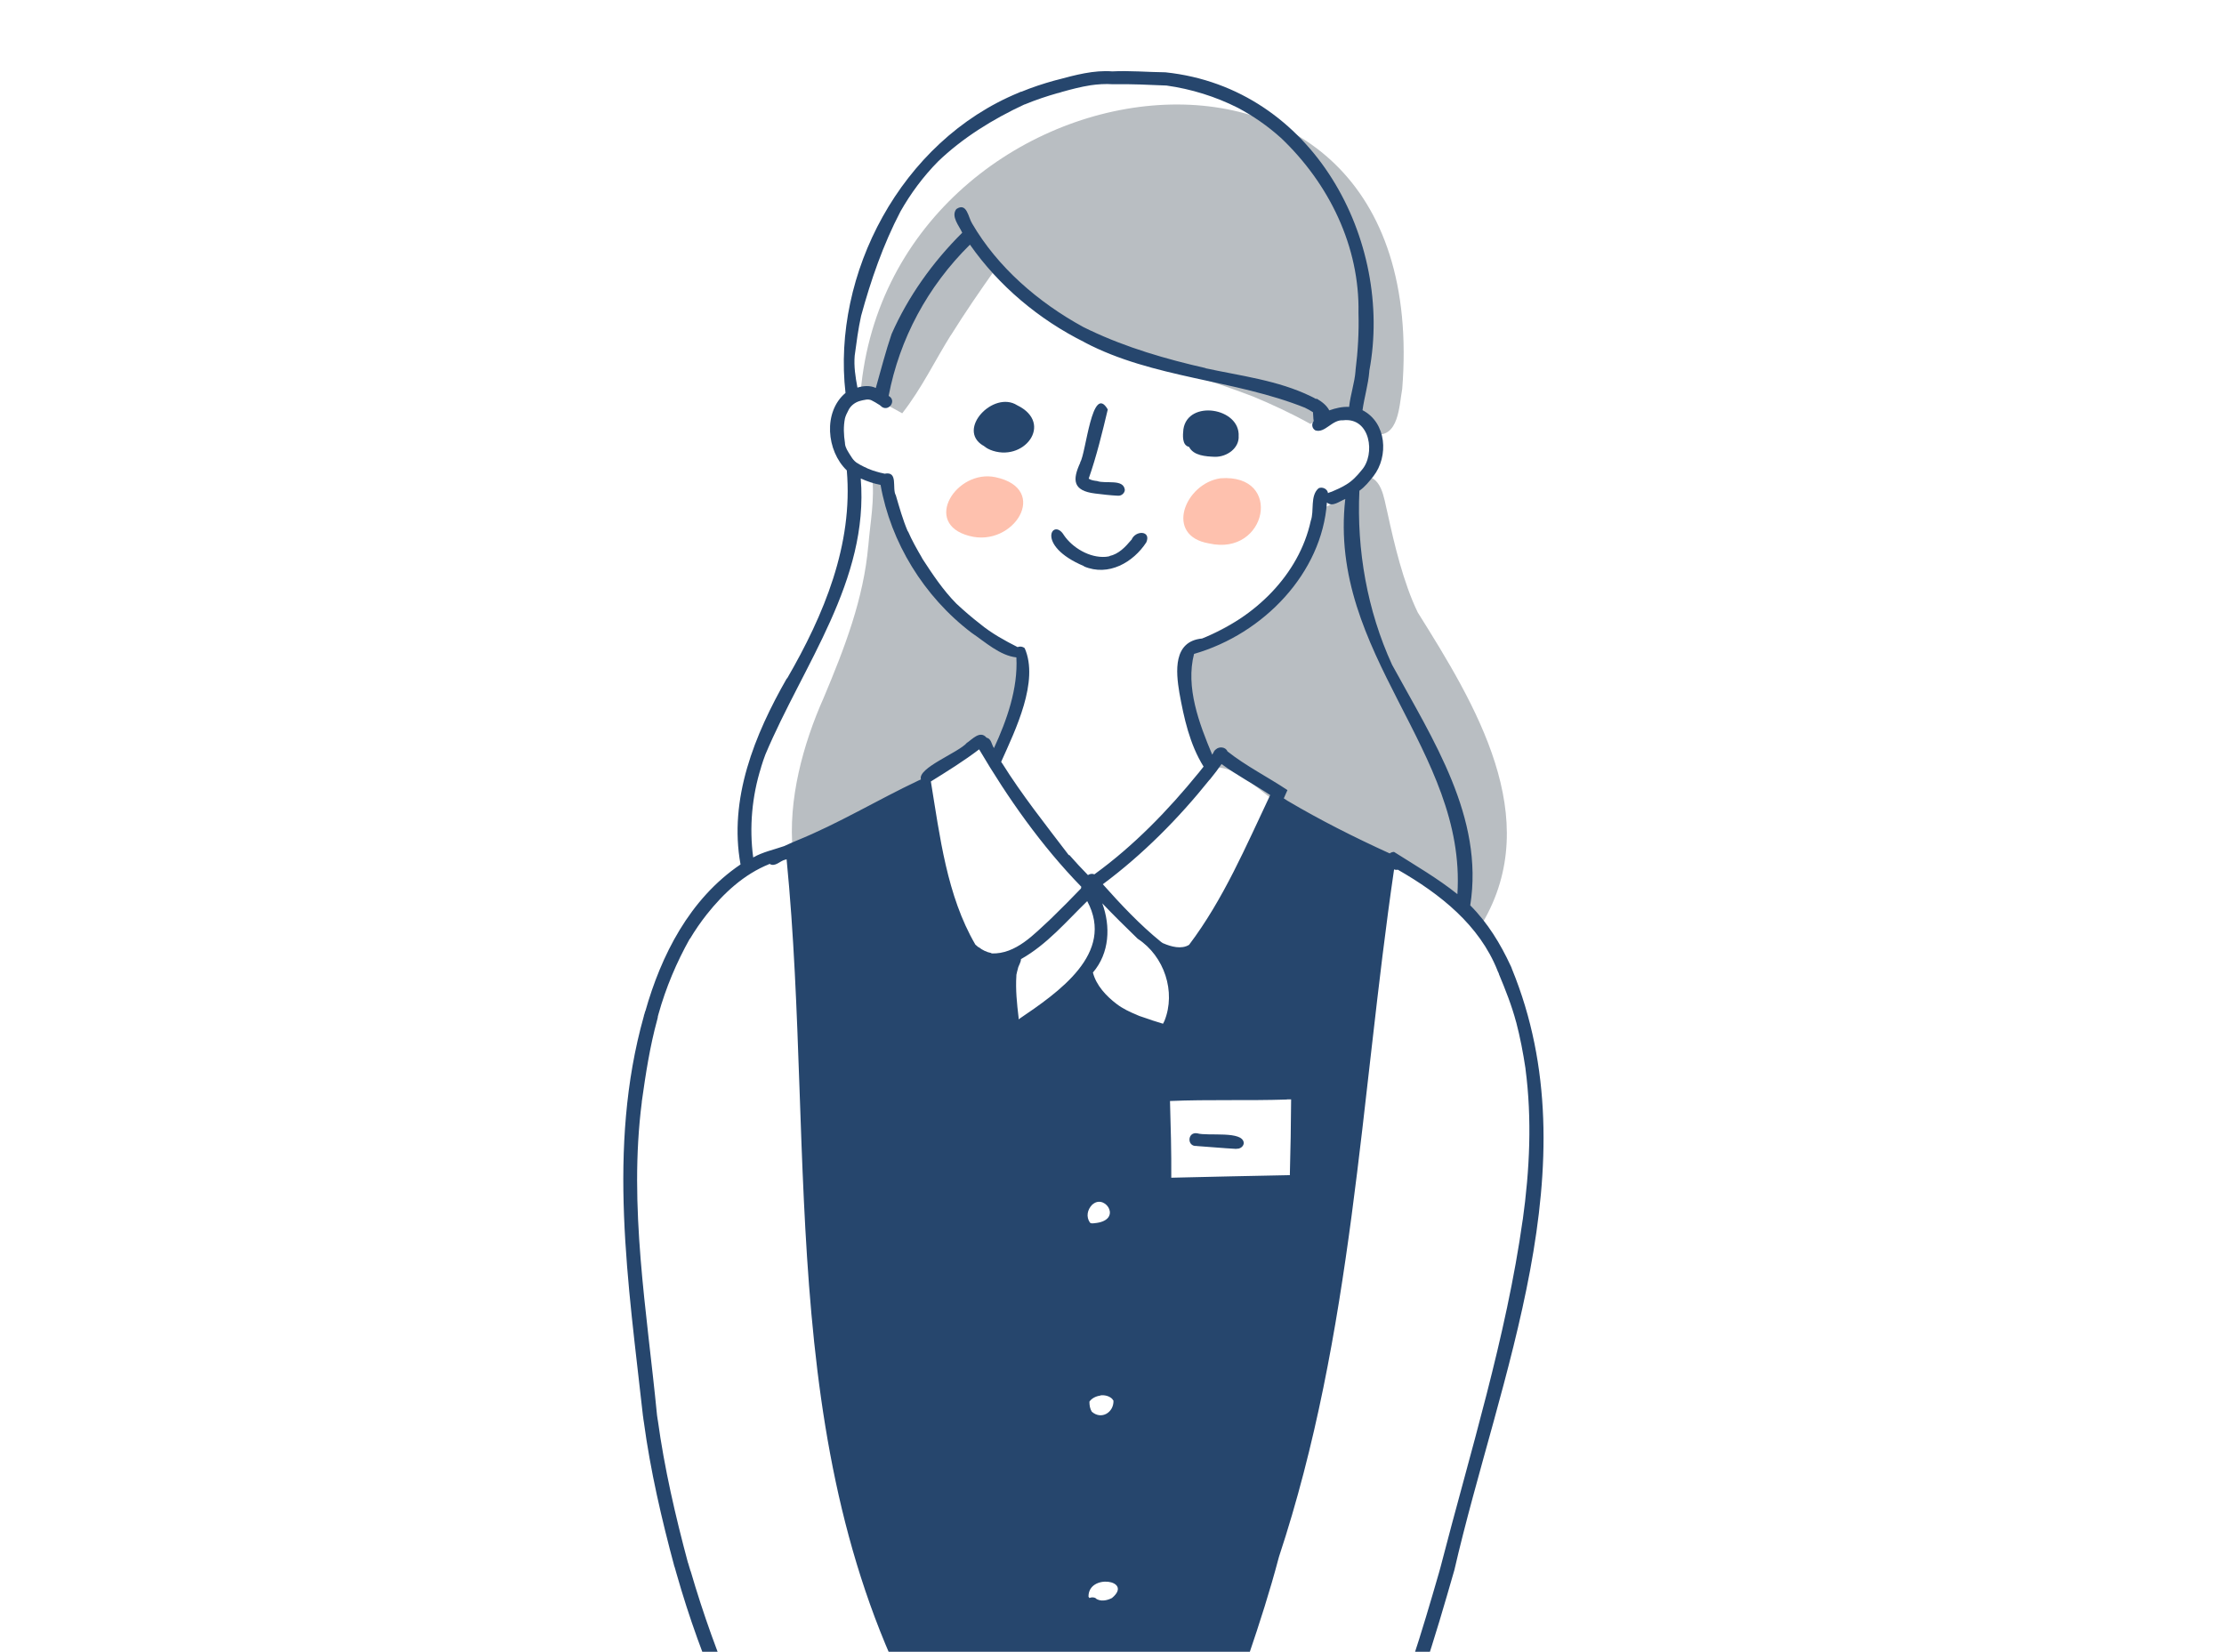 <?xml version="1.0" encoding="UTF-8"?>
<svg id="_レイヤー_2" data-name="レイヤー 2" xmlns="http://www.w3.org/2000/svg" xmlns:xlink="http://www.w3.org/1999/xlink" viewBox="0 0 121.18 90">
  <defs>
    <style>
      .cls-1 {
        fill: #26466d;
      }

      .cls-2 {
        fill: none;
      }

      .cls-3 {
        fill: #fec1ae;
      }

      .cls-4 {
        fill: #b9bec2;
      }

      .cls-5 {
        clip-path: url(#clippath);
      }
    </style>
    <clipPath id="clippath">
      <rect class="cls-2" width="121.18" height="90"/>
    </clipPath>
  </defs>
  <g id="_レイヤー_1-2" data-name="レイヤー 1">
    <g class="cls-5">
      <g>
        <g>
          <path class="cls-3" d="M65.88,29.61c-2.46-.41-1.32-3.27.62-3.55,3.45-.26,2.54,4.27-.62,3.55Z"/>
          <path class="cls-3" d="M52.81,29.2c-2.59-.68-.69-3.65,1.43-3.2,3.01.64.99,3.86-1.43,3.2Z"/>
          <path class="cls-4" d="M74.87,23.64c-.46-1.2-2.49-1.24-3.47-.54-1.02-.57-2.14-1.09-3.16-1.51l.05.02c-4.77-1.84-10.63-2.93-14.04-6.97-.86,1.22-1.61,2.3-2.46,3.66l.05-.09c-.91,1.45-1.61,2.94-2.68,4.31-.69-.37-1.44-.9-2.3-.7,1.18-19.04,31.4-23.61,29.54-.59v-.02c-.16.86-.18,2.7-1.52,2.44Z"/>
          <path class="cls-4" d="M80.77,50.29c-3.1-2.64-7.1-3.95-10.49-6.15-1.39-.6-2.76-2.59-4.36-2.3-1.74-2.02-1.43-4.37-1-6.75,2.28-1.07,4.69-2.27,5.9-4.58h0c.55-1.01.92-1.66,1.17-2.8.89-.26,1.56-1.07,2.15-1.76,1.17-.15,1.26,1.22,1.46,1.99.36,1.66.86,3.8,1.65,5.43,3.14,5.01,6.91,11.18,3.52,16.93,0,0,0,0,0,0Z"/>
          <path class="cls-4" d="M43.2,46.41s0,0,0,0c-.28-2.83.56-5.87,1.68-8.39h0c1.13-2.69,2.18-5.39,2.43-8.29v.04c.1-1.29.37-2.58.2-3.87.21.05.44.1.7.14.75,3.83,3.51,7.76,7.36,9.36.03,2.07-.47,4.1-1.46,5.84-.12-.54-.85-.8-1.32-.47l.07-.04c-.74.76-1.69,1.4-2.61,1.92h0c-2.59,1.51-4.43,2.47-7.04,3.76h0Z"/>
        </g>
        <g>
          <path class="cls-1" d="M53.94,24.5c-.13-.05-.25-.13-.36-.22,0,0,0,0,0,0,0,0-.01,0-.02-.01,0,0,.01,0,.01.01-1.47-.88.56-3.02,1.85-2.2,2.04.99.34,3.18-1.49,2.42Z"/>
          <path class="cls-1" d="M60.91,27.01c-.42-.02-.83-.07-1.24-.12h0c-1.23-.15-1.24-.75-.81-1.68h0s0-.02,0-.03h0c.31-.46.64-4.35,1.5-2.87-.3,1.26-.61,2.54-1.04,3.77.13.09.3.11.46.13h0c.46.17,1.45-.14,1.51.49-.02.19-.2.33-.39.31Z"/>
          <path class="cls-1" d="M59.07,30.85c-2.71-1.14-1.69-2.68-1.1-1.69h0c.46.68,1.4,1.25,2.28,1.18,0,0,0,0,0,0,.08-.01.16-.02.24-.04-.02,0-.03,0-.05,0,.52-.11.88-.5,1.2-.88,0,0,0,0,0,0,0,0,0,0,0,0,0,0,0,0,0,0,0,0,0,0,0,0h0s0,0,.01,0c.21-.54,1.09-.52.81.13-.71,1.09-2.06,1.88-3.4,1.31Z"/>
          <path class="cls-1" d="M67.37,62.6c-.74-.04-1.47-.11-2.21-.16.02,0,.03,0,.05,0-.55.05-.52-.78.02-.69.58.17,2.52-.16,2.54.54-.02.19-.21.32-.4.3Z"/>
          <path class="cls-1" d="M66.19,24.89c-.49-.02-1.16-.06-1.4-.54-.4-.09-.34-.65-.31-.96.24-1.63,3.11-1.18,3.01.39v-.04c.05.67-.63,1.16-1.29,1.15Z"/>
          <path class="cls-1" d="M71.74,21.72c.28.16.54.36.69.64.34-.12.71-.21,1.08-.19.07-.67.3-1.3.35-1.97,0,0,0,0,0,0,0-.01,0-.02,0-.03h0c.13-1.03.19-2.08.16-3.12h0c.07-3.59-1.58-7.04-4.26-9.57.01,0,.02.02.03.03-.71-.64-1.5-1.19-2.35-1.64h0c-1.21-.61-2.53-1.02-3.88-1.21h0c-.97-.04-1.95-.09-2.91-.07,0,0,0,0,0,0-.42-.03-.85,0-1.26.06,0,0,0,0,.01,0-.51.08-1.01.21-1.51.35,0,0,0,0,0,0-.02,0-.04.01-.06.02h0c-.06.02-.12.03-.17.05t0,0s-.01,0-.02,0h0c-.6.17-1.2.37-1.78.61,0,0,0,0,.01,0,0,0-.02,0-.03.01h0s-.01,0-.02,0c0,0,0,0,0,0-1.72.8-3.37,1.82-4.72,3.12,0,0,.01-.01.02-.02-.81.82-1.5,1.75-2.06,2.74-.94,1.8-1.61,3.74-2.14,5.68h0c-.16.72-.25,1.44-.35,2.17h0c-.05.58.04,1.16.15,1.74.32-.1.69-.13,1,.02.28-.98.53-1.97.86-2.94h0c.9-2.04,2.23-3.91,3.85-5.52-.17-.38-.63-.89-.32-1.29.58-.39.65.47.86.79h0c1.38,2.37,3.59,4.29,6.06,5.64,0,0,0,0,0,0,.12.06.25.12.37.18,0,0-.01,0-.02-.01,2,.95,4.16,1.58,6.33,2.07-.02,0-.03,0-.05,0,1.94.42,3.97.66,5.76,1.53h0c.1.04.19.1.29.15ZM41.47,41.81c-.5,1.58-.65,3.28-.43,4.91.52-.3,1.12-.42,1.69-.62h0c.23-.11.45-.2.68-.3h0c2.29-.93,4.39-2.21,6.61-3.26h0c.05-.02.1-.05.16-.07-.2-.63,2.03-1.45,2.51-2-.01,0-.03.02-.04.03.31-.2.75-.73,1.1-.31.28.07.27.38.41.57.71-1.54,1.31-3.25,1.22-4.94-.9-.1-1.7-.84-2.44-1.34,0,0,0,0,0,0-2.61-1.98-4.41-4.94-4.96-8.06-.37-.07-.73-.19-1.08-.35.45,5.57-3.13,10.13-5.2,15.05h0c-.08.22-.16.44-.23.68ZM58.26,46.58c.33.38.67.74,1.02,1.1.1-.07.24-.09.35-.04,2.14-1.55,4.02-3.49,5.67-5.52,0,.01-.02.02-.03.04.1-.13.21-.26.31-.39-.76-1.22-1.07-2.65-1.32-4.03-.19-1.14-.35-2.8,1.24-2.95,2.88-1.13,5.28-3.48,5.92-6.41.2-.55-.05-1.37.43-1.78.21-.09.48.04.51.27.06-.04.13-.05.2-.08-.01,0-.03.01-.04.02.28-.12.56-.24.82-.4h0c.34-.2.61-.49.85-.79,0,0,0,0,0,0h0c.77-.86.48-2.9-1.01-2.72h.01c-.61-.05-.99.72-1.52.55-.19-.11-.22-.35-.09-.51-.03-.16-.02-.32-.04-.48-.14-.09-.28-.17-.43-.24.01,0,.02.01.03.01-3.87-1.56-8.31-1.61-12.05-3.58,0,0,0,0,.01,0-2.5-1.24-4.69-3.09-6.25-5.32-2.31,2.28-3.84,5.14-4.43,8.24.48.27-.04.93-.43.55.01.01.02.02.04.03-.06-.06-.13-.1-.19-.14.01,0,.03.02.04.03-.12-.08-.24-.15-.36-.21h0c-.19-.13-.43-.04-.64.01,0,0,0,0,0,0-.28.07-.53.26-.65.51t0,0c-.08.15-.16.31-.2.48,0-.01,0-.03.01-.04-.09.45-.07.9,0,1.35h0s0,.02,0,.03h0c.02.23.16.42.28.62h0s.04.06.06.09c.07.12.16.23.28.32,0,0,0,0,0,0,.14.09.28.17.43.24,0,0-.01,0-.02-.01.15.08.31.14.47.2h0c.15.05.29.09.44.13,0,0,0,0,0,0,.01,0,.03,0,.05.01h0c.06.02.12.02.17.04.76-.15.39.79.61,1.18,0-.02,0-.03-.01-.04.2.68.39,1.37.67,2.02,0,0,0-.02,0-.03.22.51.5,1,.78,1.48h0s0,0,0,.01h0s0,0,0,0c.56.86,1.13,1.72,1.86,2.46,0,0,0,0,0,0,.43.4.87.78,1.34,1.14-.01,0-.02-.02-.04-.03.62.51,1.33.9,2.04,1.26.12-.06.28-.03.37.05,0,0,0,0,0,0,0,0,0,0,.01,0h0s0,0,0,0h0s0,0,0,0c0,0,0,0,0,0,.8,1.81-.5,4.46-1.28,6.2.02.03.04.06.06.09,0,0,0-.02-.01-.02,1.08,1.73,2.37,3.35,3.61,4.98,0,0,0,0,0,0,0,.01.02.02.03.04ZM75.96,46.42c1.15.73,2.38,1.44,3.45,2.3.5-7.84-7.06-13.05-6.11-21.53-.3.11-.7.46-1,.19-.27,3.83-3.43,7.15-7.24,8.25-.47,1.82.28,3.8.99,5.49.04-.06.07-.12.1-.18h0s.03-.04.04-.06c0,0,0,0,0,.01.01-.02.03-.04.05-.05h0c.18-.18.54-.15.64.1,1.01.8,2.19,1.39,3.27,2.11,0,0,0,0,0,0-.07.15-.13.3-.2.45.06.04.13.09.2.13,0,0,0,0,0,0,1.79,1.06,3.66,2,5.57,2.87.08-.06.18-.09.27-.08ZM63.39,51.4c.41.18.99.34,1.4.08,0,0,0,0,0,0,1.88-2.49,3.1-5.38,4.42-8.16-.87-.58-1.81-1.07-2.65-1.69-.19.28-.4.55-.61.81h0s-.03.04-.04.05c0,0,0,0,0-.01-1.68,2.1-3.64,4.08-5.82,5.7.98,1.1,2.01,2.2,3.17,3.14h0s.08.06.12.08ZM53.33,51.61c.2.16.43.27.69.32,0,0,0,.01,0,.02,1.34.05,2.33-1.06,3.21-1.86-.01.01-.02.02-.04.03.03-.03.05-.05.08-.07,0,0,0,0,0,0,.56-.54,1.1-1.09,1.63-1.64,0-.03.01-.06.02-.09-2.18-2.24-4-4.83-5.57-7.49-.84.64-1.73,1.19-2.63,1.75.49,2.98.87,6.22,2.42,8.88,0,0,0,0,0,0,0,.01.02.02.03.03h0s.09.08.14.12ZM55.5,55.54c2.17-1.47,5.27-3.59,3.74-6.44-1.14,1.11-2.19,2.36-3.61,3.16,0,.19-.14.35-.17.53h0s0,0,0,0h0c-.03.11-.06.22-.08.33h0s0,.03,0,.04c0,0,0,0,0,0-.05.76.03,1.52.12,2.28h0s0,.02,0,.03h0s0,.04,0,.06ZM62.76,55.59c.2.06.41.13.61.19.03-.05.05-.1.08-.16h0c.63-1.57,0-3.52-1.46-4.47,0,0,0,0,0,0-.65-.63-1.3-1.27-1.93-1.93.46,1.25.4,2.71-.51,3.77.18.7.72,1.28,1.3,1.72,0,0,0,0,0,0,.33.25.71.43,1.1.59,0,0,0,0,0,0,.01,0,.03.01.04.02,0,0,0,0,0,0,.02,0,.05.02.07.03h0c.23.08.47.16.71.24ZM70.12,59.91c-2.12.07-4.25-.01-6.37.08.04,1.39.08,2.78.07,4.18,2.15-.05,4.3-.1,6.46-.14.04-1.37.06-2.75.07-4.13-.08,0-.16,0-.24,0ZM59.51,65.64c-.27.28-.34.66-.12.98.07.05.15.04.23.03h0c1.55-.13.65-1.55-.03-1.07,0,0,0,0,0,0-.03.02-.05.04-.08.06ZM59.96,76.04c-.23.03-.47.14-.6.33,0,0,0,0,0,.01,0,0,0,0,0,0,0,.19.03.38.13.54,0,0,0,0,0,0h0c.52.46,1.2.04,1.18-.6-.03-.04-.05-.08-.08-.11h0c-.16-.15-.41-.21-.63-.18ZM59.71,87.1c.26.18.61.11.88-.03,0,0-.01,0-.02.01.01,0,.02-.01.03-.02,1.16-.97-1.31-1.34-1.29-.06.02.02.04.05.05.07.11-.05.25-.05.36.02ZM46.13,101.15c.38.09.77.14,1.15.22,1.71-1.03,3.51-1.93,5.17-3.03-.17-1.09-.91-2.04-1.33-3.06h0c-9.01-14.9-6.66-32.13-8.26-48.46-.03.01-.06.02-.08.02h.01c-.29.06-.55.42-.86.23-.01,0-.02,0-.03.01,0,0,.01,0,.02,0-1.4.56-2.5,1.6-3.4,2.73h0c-.34.43-.65.88-.93,1.35,0,0,0-.01,0-.02-.73,1.3-1.31,2.68-1.71,4.11h0s-.03.1-.04.15h0s0,.02,0,.04h0s0,0,0,0c-.01.04-.02.08-.03.12h0c-.4,1.46-.63,2.96-.84,4.46h0s0,.02,0,.03h0c-.73,5.69.28,11.4.83,17.07h0c.02.08.02.18.04.27,0,0,0,0,0,0,0,0,0,0,0,0h0s0,.01,0,.02c0-.02,0-.03,0-.04.36,2.63.96,5.23,1.65,7.8,0,0,0-.01,0-.02.05.16.09.32.14.47,0,0,0-.01,0-.02.68,2.33,1.5,4.62,2.46,6.85,0,0,0,0,0-.01.9,1.97,1.9,3.9,2.97,5.8h0c.07.12.14.25.22.37,0,0,0,0,0-.01.35.58.78,1.13,1.28,1.6-.01-.01-.02-.02-.03-.03.31.29.67.53,1.04.73,0,0,0,0,0,0,.11.06.22.11.34.15-.01,0-.03-.01-.04-.02.1.04.21.07.31.1ZM70,101.03c.23.14.47.28.7.41.02,0,.03-.02.05-.03h0s.01,0,.01,0h0s.02,0,.03-.02c0,0,0,0,0,0,.28-.16.54-.35.77-.57h0c1.59-1.56,2.61-3.56,3.54-5.52h0c1.4-3.1,2.37-6.37,3.31-9.62h0c.03-.1.05-.19.08-.29,0,0,0,0,0,0h0c1.62-6.28,3.58-12.52,4.48-18.94,0,0,0,.01,0,.02.38-2.73.51-5.5.15-8.23h0s0-.03,0-.04c0,0,0,.01,0,.02-.13-.86-.29-1.7-.51-2.54,0,0,0,0,0,.01-.24-.9-.58-1.76-.94-2.62h0s0,0,0,0c0,0,0,0,0,0,0,0,0-.01,0-.02,0,0,0,0,0,0h0s-.05-.1-.07-.15c0,0,0,0,0,0,0,0-.01-.02-.01-.03,0,0,0,0,0,0-.98-2.46-3.1-4.15-5.42-5.48-.07.01-.14.01-.21-.02-1.84,12.56-2.24,25.27-6.28,37.48h0s0,.03-.01.04h0c-.94,3.57-2.26,7.03-3.44,10.54h0c-.31.95-.61,1.91-.55,2.92.94.65,1.94,1.24,2.92,1.84,0,0,0,0,0,0,.09.05.18.11.27.16-.01,0-.02-.02-.04-.02.39.24.79.47,1.18.71ZM51.38,99.85c-1.15.65-2.3,1.3-3.46,1.94.27.49.54.98.81,1.47,1.56-.98,3.1-2,4.71-2.91-.29-.43-.57-.85-.81-1.3-.43.26-.83.54-1.25.8ZM65.06,99.23c-.28.45-.56.91-.81,1.38.1.06.2.13.3.19h0c.32.2.65.39.97.59,0,0,.01,0,.02,0,1.11.67,2.22,1.34,3.36,1.97h0c.08.05.16.09.23.13.31-.55.62-1.09.96-1.62-.55-.32-1.09-.65-1.64-.97h0s0,0,0,0h0s0,0,0,0h0c-.09-.05-.18-.11-.28-.17,0,0,0,0,0,0-.98-.6-1.97-1.2-2.92-1.84-.06.11-.13.22-.2.33ZM53.22,98.63c.96,2.08,2.71,3.49,4.44,4.98,1.5-1.37,3.78-1.72,5.57-2.66.02-.04.04-.07.06-.11,0,0,0,0,0,0,.12-.2.24-.4.35-.6,0,0,0,0,0,0,.41-.75.87-1.49,1.31-2.22-.02-.9.26-1.74.52-2.6-4.51-.04-9.04-.09-13.55-.13.49,1.09,1.24,2.13,1.29,3.34,0,0,0,0,0,0,0,0,0,0,0,0ZM55.17,111.03c1.01-1.95,2.05-3.88,3.06-5.82-1.36-1.51-3.03-2.73-4.49-4.15h0s-.03-.03-.05-.04c-1.35.77-2.65,1.62-3.96,2.45.8,1.35,1.55,2.72,2.36,4.06h0s.03.06.05.09c0-.01-.01-.03-.02-.04.37.62.77,1.2,1.23,1.76,0,0,0,0,0,0,0,0,0,0,0,0,0,0,0,0,0,0t0,0s0,0,0,.01c.26.32.55.62.85.91-.01-.01-.02-.02-.03-.03.02.02.04.04.06.06,0,0-.02-.02-.02-.02.3.28.63.53.95.78ZM62.44,112.56c-.54.56-1.09,1.11-1.66,1.64.56.33,1.15.63,1.74.9.05-1.04-1.31-2.03.79-1.6-.15-.75-.56-2.29.75-1.19,0,0,0,0,0,0,.19-.42-.11-.87-.21-1.29-.46.52-.94,1.03-1.42,1.54ZM56.88,112.33c-.53,1.03-1.65,1.98-1.76,3.12.87-.65,1.54-1.52,2.23-2.34h0c.73-.58,2.97-4.52,3.6-4.12.68.48-2.71,3.9-3.13,4.67h0c-.36.45-.74.88-1.13,1.31.03.05.04.12.04.18,1.84-1.14,3.26-2.88,4.67-4.47,0,0,0,0,0,0,.49-.92,1.35-.27.58.42,0,0,0,0,0,0-.97,1.22-2.1,2.3-3.23,3.38.02.09.05.17.08.25.52-.15.91-.57,1.31-.91h0c3.18-2.99,6.11-6.26,7.83-10.22-.93-.54-1.86-1.09-2.78-1.64,0,0,0-.01-.02-.01,0,0,0,0-.01,0h0c-.37-.23-.75-.46-1.12-.69-1.78,1.1-3.99,1.45-5.72,2.65,0,0,0,0-.01,0,0,0,0,0,0,0-.06.04-.12.08-.19.09.17.18.35.35.52.53.32-.3.83.16.53.47h0s.01-.01.02-.02c-1.51,2.79-2.95,5.63-4.45,8.43,0,0,0,0,0-.01,0,0,0,0,0,.01t0,0h0s0,0,0,0c0,0,0,.02-.01.02,0,0,0,0,0,0-.09.21-.17.45-.1.68,0,0,0-.02,0-.02.02.08.07.14.13.2,1.16-1.79,2.36-3.56,3.46-5.38h0s.01-.02.02-.03c0,0,0,0,0,0h0c.13-.18.21-.39.34-.58.28-.32.82.07.58.41,0,0,.01-.02.02-.03-.28.53-.63,1.04-.94,1.56,0-.01.01-.03.02-.04-.04.07-.08.14-.13.21h0c-.39.64-.81,1.26-1.22,1.89ZM44.98,162.62c8.22-.13,16.43-.26,24.66-.39h0c.24,0,.49,0,.73-.01h0c1.36-.02,2.73-.04,4.1-.06-.01-.39-.02-.79-.04-1.18h0c-.24-10.02-.61-20.04-1.64-30.02,0,0,0,0,0,0-.02-.22-.04-.44-.06-.66t0,0s0-.03,0-.04v.03c-.41-4.48-.53-8.97-.87-13.46,0,0,0,0,0,0,.08-1.28-.9-5.41-.24-6.15.55-.1.48.56.52.9.63,6.32.81,12.67,1.34,19,0,0,0,0,0,0,1.04,10.09,1.43,20.24,1.67,30.37,2.29-.06,4.57-.13,6.85-.3-1.41-21.11-2.97-42.32-7.22-63.12-1.04,1.68-2.05,3.75-4.01,4.6-.49.75-.9,1.55-1.37,2.32h0c-.28-.16-.57-.31-.85-.47-1.09,2.31-2.37,4.55-4.18,6.44.38.74.98,2.58-.42,2.6.21.66.06,1.4-.85,1.15.74,2.76-1.56,1.32-2.89.52-.51.44-1.67,1.27-2.1.35-.53.43-1.42,1.24-2.06.54-.8,1.01-2.06.56-1.63-.71-1.46-.55,0-2.34.4-3.22-1.43-.98-2.52-2.34-3.38-3.78,0,.01.02.02.02.04-.01-.02-.02-.04-.03-.06,0,0,0,0,0,0-.76-1.28-1.5-2.57-2.24-3.86h0s0-.01-.01-.02c0,0,0-.01,0-.02-.03-.04-.05-.08-.08-.12-.22.14-.44.28-.66.41,0,0,0,0,0,0,0,0,0,0,0,0-.4-.73-.8-1.44-1.19-2.17-1.56-.16-3.01-.84-3.92-2.08-4.24,19.97-5.43,40.39-6.42,60.69,2.46.25,4.93.39,7.4.49,1.03-16.4,2.01-32.83,3.21-49.22.12-.45.87-.25.7.21-1.15,16.56-2.24,33.14-3.21,49.72h0c0,.25-.02.49-.03.74ZM66.02,200.68c.79.03,1.57.17,2.34.3-2.58-12.58.14-25.43,1.19-38.06-3.01.05-6.02.09-9.03.14-.05,12.61-.1,25.24-.14,37.85,1.44-.28,2.91-.28,4.37-.27,0,0,0,0,0,0,.03,0,.07,0,.1,0h-.05.1-.05.09-.05c.38,0,.75,0,1.12.03ZM53.04,190.48c.41,3.52.38,7.05-.15,10.56.01,0,.03,0,.04,0,.02,0,.03,0,.05,0h0s.1-.01.15-.02h0c2.17-.21,4.36-.31,6.54-.14.05-12.6.09-25.2.15-37.8-3.35.06-6.71.1-10.07.16,1.23,9.04,2.35,18.08,3.3,27.14,0,0,0,0,0,0,0,.04,0,.07.01.11ZM64.44,201.92c1.39.07,2.81.04,4.15.43-.03-.21-.07-.42-.1-.63-1.16-.27-2.36-.39-3.56-.38,0,0,.02,0,.03,0-1.53-.02-3.07-.02-4.57.28,0,.14,0,.28,0,.43.11-.02.22-.03.33-.04h0s.03,0,.04,0h0s.06,0,.09-.01h0c.75-.09,1.52-.11,2.28-.1h-.05.06-.02.24-.05c.38,0,.75.02,1.13.03ZM53.07,201.71h.01c-.09,0-.19.03-.28.04-.03.21-.05.43-.08.64,1.54-.19,3.1-.2,4.65-.19,0,0-.01,0-.02,0,.76-.04,1.55.11,2.29-.04,0-.14,0-.28,0-.42-.11-.03-.2-.1-.25-.2-2.11-.14-4.23-.04-6.33.17ZM63.62,206.69c1.36-.03,2.73-.16,4.05-.47h0c.59-.05.97-.46,1.41-.74-.11-.82-.24-1.63-.37-2.45-.23.08-.45-.09-.67-.12,0,0,0,0,0,0-.2-.05-.4-.08-.61-.11.02,0,.03,0,.05,0-1.37-.17-2.76-.2-4.15-.24h0,0,0c-.07,0-.14,0-.21,0,0,0,0,0,0,0-.74,0-1.48.03-2.22.1,0,0,0,0,0,0,0,0-.02,0-.02,0,0,0,.01,0,.02,0-.01,0-.03,0-.04,0h0c-.16.02-.33.04-.49.06,0,1.2,0,2.4-.01,3.6.36.12.73.18,1.1.23,0,0,0,0,0,0,.64.08,1.3.11,1.95.12h-.05.09-.05c.07,0,.15,0,.22,0ZM52.64,203.09c-.09.65-.17,1.3-.26,1.94,1.54,1.77,4.56,1.98,6.85,1.68h0s0,0,0,0c.14-.03.28-.07.41-.13,0-1.21,0-2.42,0-3.62-2.26-.13-4.55-.14-6.8.1,0,0,0,0,0,0-.07,0-.15.02-.22.03ZM63.45,213.05c.73,0,1.46,0,2.18-.06,0,0,0,0-.01,0,.02,0,.03,0,.05,0,0,0-.01,0-.02,0,.59-.08,1.19-.18,1.77-.31,0,0-.01,0-.02,0,.23-.06.47-.14.67-.25,0,0,0,0-.01,0,.09-.05.18-.11.25-.18,0,0-.01.01-.02.02,1.38-1.31,1.02-3.39.97-5.08v.04c-.03-.31-.05-.62-.09-.93-1.58,1.01-3.72.94-5.56,1.07h0,0,0c-.08,0-.16,0-.24,0h.05c-.69,0-1.39-.04-2.07-.13,0,0,0,0,0,0-.07,0-.13-.02-.2-.02h0c-.27-.03-.54-.08-.8-.16,0,1.9-.01,3.79-.02,5.69.02,0,.05.01.08.02-.01,0-.03,0-.05-.01.28.07.57.11.86.15h0c.74.09,1.48.13,2.22.14ZM55.22,213.15c1.29.14,2.62.28,3.91.04h0c.14-.03.28-.08.42-.12-.02-.1,0-.21.07-.29,0-1.82,0-3.63.02-5.45-2.43.48-5.44.17-7.4-1.37-.33,2.24-1.65,5.6,1.25,6.75,0,0,0,0-.01,0,.56.23,1.15.36,1.75.45ZM57.66,214c-7.44.09-7.3-3.22-6.03-8.93,2.45-13.93-1.25-27.94-2.64-41.82-1.35.02-2.69.04-4.04.06h0c-.24,0-.48,0-.73.01.02-.49.04-.98.05-1.46-.61-.02-1.21-.05-1.82-.08h.05c-2.12-.1-4.24-.25-6.35-.48.01-.24.03-.47.03-.7h0c1.02-20.53,2.19-41.19,6.58-61.36-2.56-4.23-4.55-8.76-5.89-13.47h0c-.04-.14-.08-.28-.12-.42,0,0,0,.01,0,.02-.7-2.6-1.31-5.23-1.67-7.9h0c-.02-.1-.03-.2-.04-.3,0,.01,0,.03,0,.04-.8-7.26-1.98-14.66.04-21.84,0,0,0,0,0,0,0-.04.02-.08.03-.11,0,.01,0,.03-.01.04.02-.07.04-.14.06-.22,0,.01,0,.02,0,.03.86-3.05,2.41-6.13,5.19-8.01-.65-3.57.76-7.06,2.53-10.15,0,.01,0,.02,0,.03,2.02-3.48,3.61-7.31,3.26-11.35-1.11-1.06-1.3-3.19-.07-4.22-.74-6.44,2.99-13.71,9.44-16.36h0s.07-.03.11-.05h0s0,0,.01,0c0,0,.01,0,.02,0,0,0,0,0,0,0,.58-.24,1.19-.44,1.8-.61,0,0,0,0-.01,0,.02,0,.03,0,.05-.01,0,0,0,0,0,0,.04-.01.08-.02.12-.03,0,0,0,0,0,0,.97-.26,1.99-.54,3-.46,0,0-.02,0-.02,0,.96-.05,1.94.04,2.91.05h0c8.09.85,12.44,9.21,11.11,16.27h0s0,0,0,0c0,.01,0,.02,0,.04h0c-.06.71-.27,1.39-.37,2.1,1.32.68,1.43,2.52.6,3.59h0c-.23.29-.46.58-.77.8-.15,3.22.42,6.51,1.78,9.48,2.22,4.07,5.02,8.32,4.26,13.11.95.95,1.65,2.1,2.2,3.29h0c.03.05.05.11.07.17h0c4.39,10.71-.7,22.18-3.14,32.78,0-.01,0-.03.01-.04-1.07,3.72-2.16,7.47-3.88,10.97,3.3,15.77,4.98,31.8,6.2,47.82,0-.01,0-.03,0-.04.43,5.67,1.14,11.33,1.21,17.02-2.51.21-5.03.27-7.55.35,0,.17,0,.34.01.51h0c0,.23.01.46.02.69-1.64.02-3.29.05-4.93.07-.99,10.33-2.57,20.69-2.23,31.08v-.05c-.06,4.31,4.29,16.63.36,19.08h0c-2.56.99-5.58.85-8.26.39h0s-.09-.02-.14-.04c0,.35-.44.38-.71.47.02,0,.03,0,.05-.01-.55.13-1.13.17-1.69.16Z"/>
        </g>
      </g>
    </g>
  </g>
</svg>